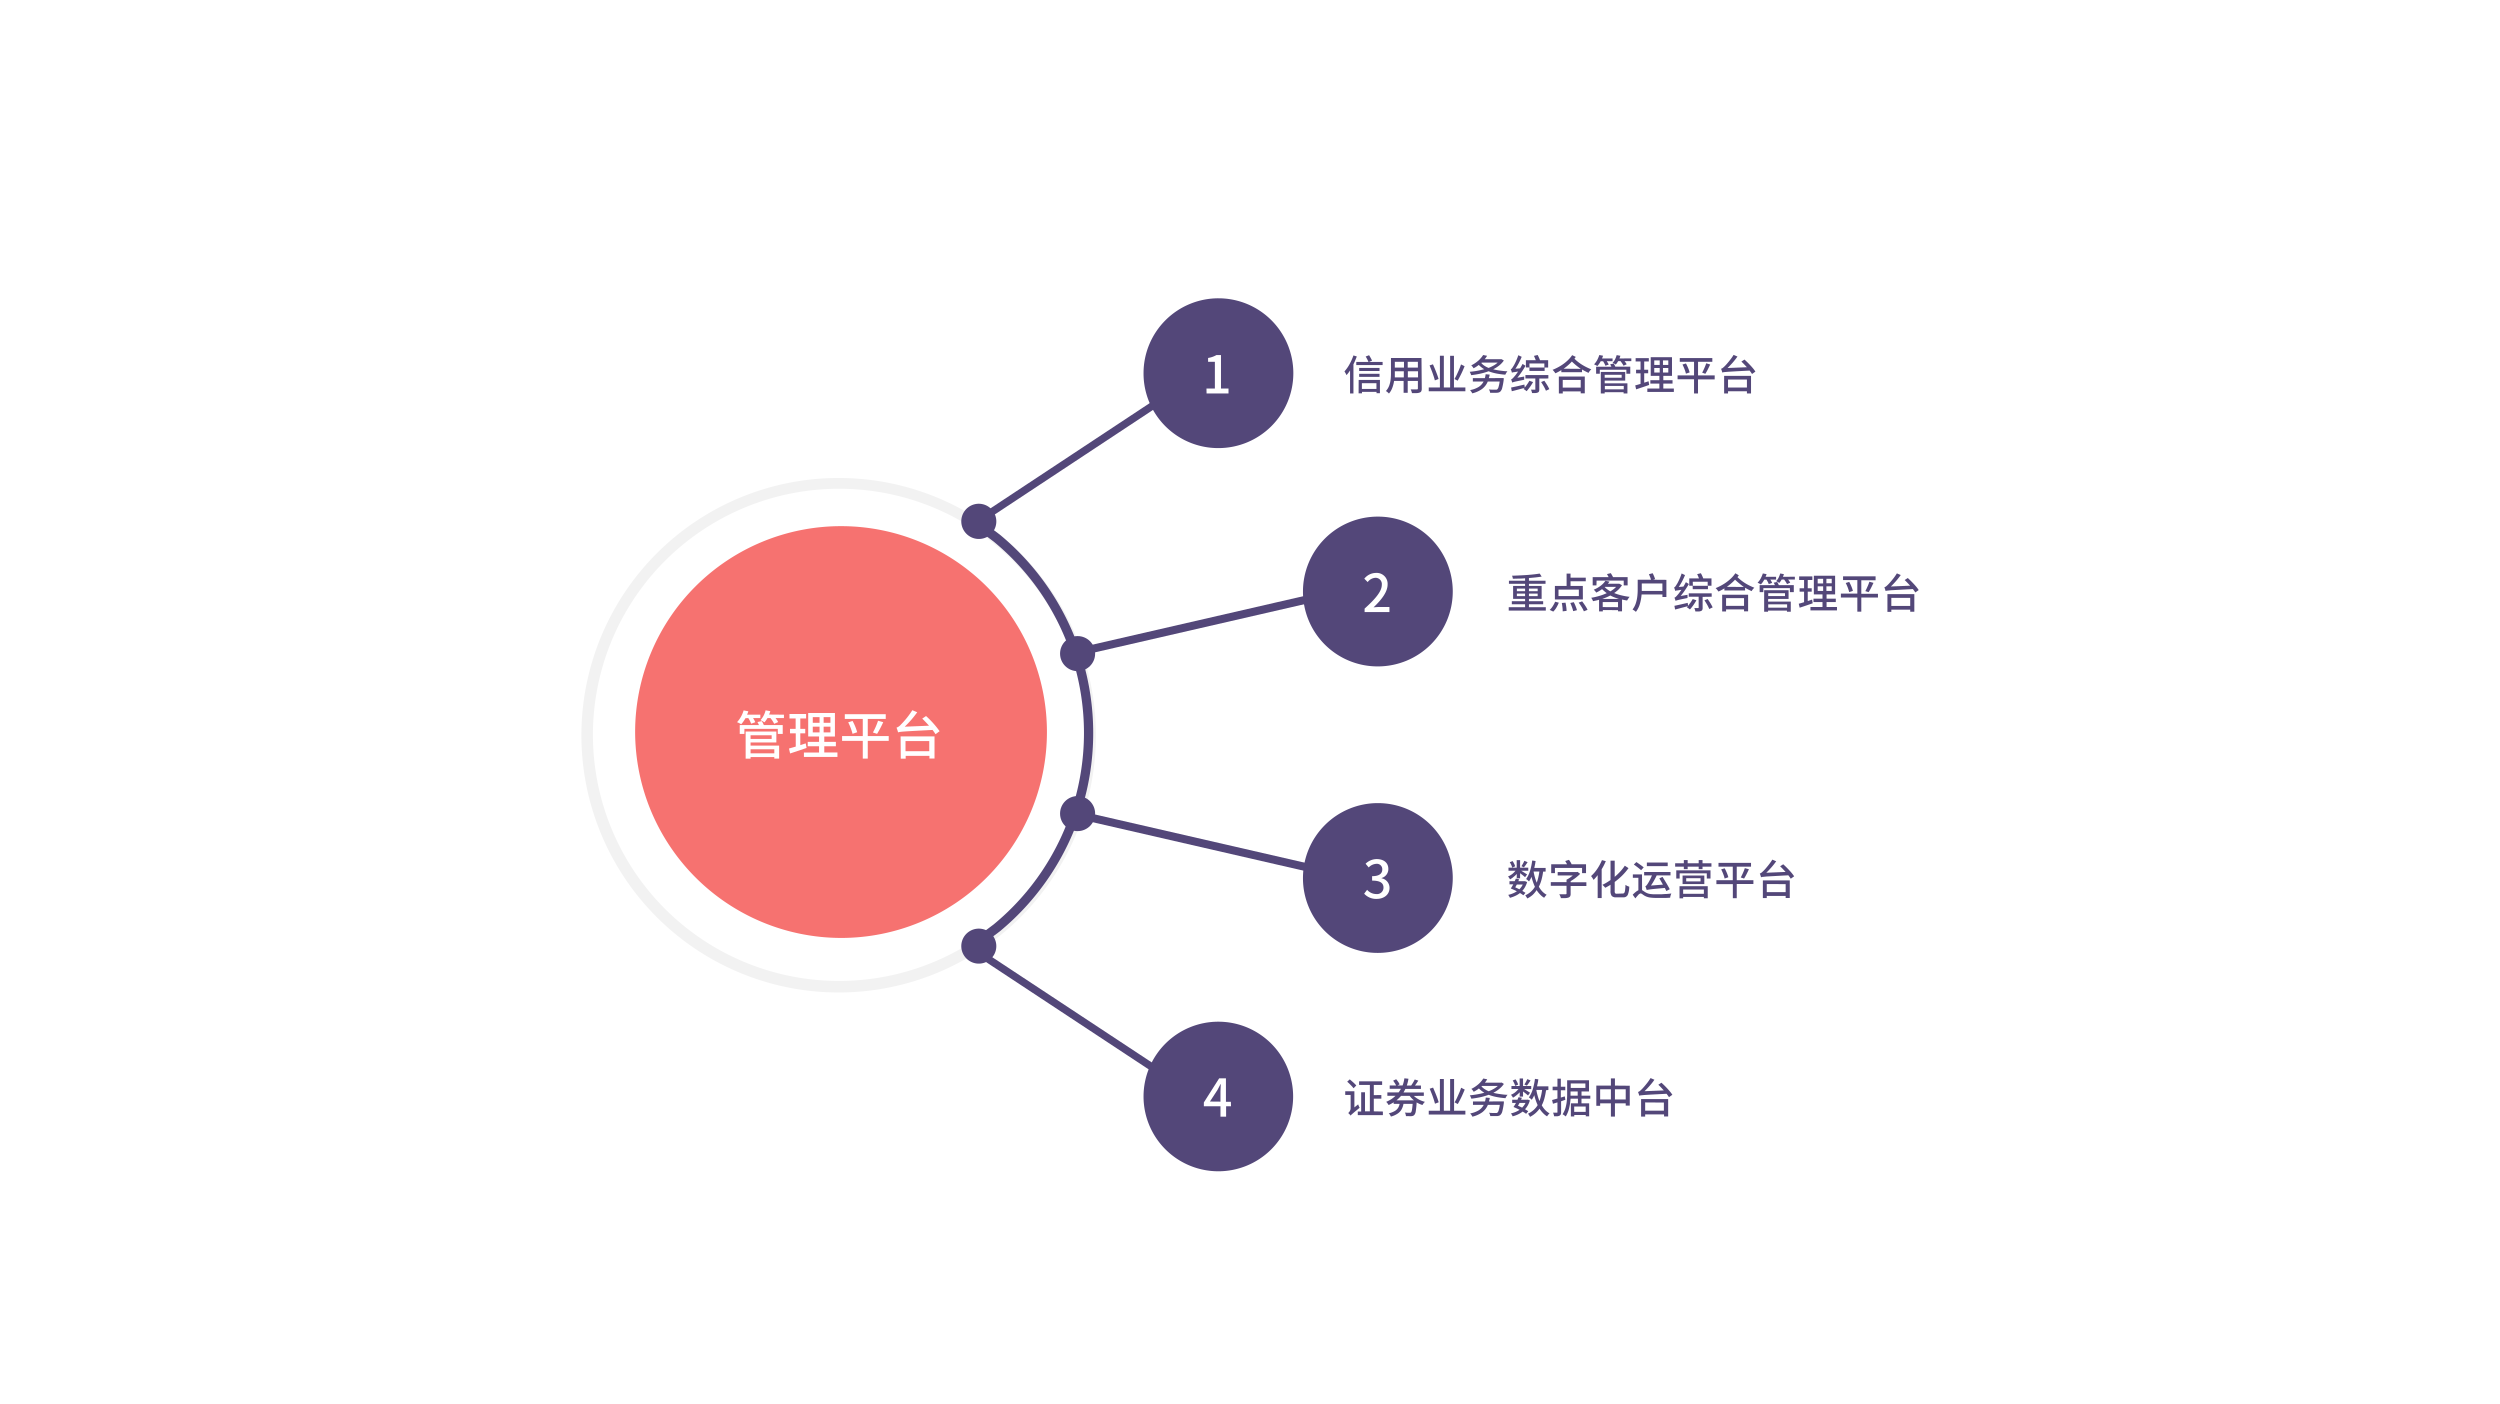 <svg xmlns="http://www.w3.org/2000/svg" viewBox="0 0 737.01 413.86"><defs><style>.cls-1{fill:#fff;}.cls-2{fill:#f2f2f2;}.cls-2,.cls-3,.cls-4{fill-rule:evenodd;}.cls-3{fill:#f67270;}.cls-4,.cls-5{fill:#534779;}</style></defs><title>资源 19</title><g id="图层_2" data-name="图层 2"><g id="图层_1-2" data-name="图层 1"><rect class="cls-1" width="737.01" height="413.86"/><path class="cls-2" d="M247.21,140.91a75.84,75.84,0,1,1-75.81,75.87A75.86,75.86,0,0,1,247.21,140.91Zm0,3.18a72.55,72.55,0,1,0,51.44,21.25,72.35,72.35,0,0,0-51.44-21.25"/><path class="cls-3" d="M187.24,215.65A60.7,60.7,0,1,1,248,276.51,60.84,60.84,0,0,1,187.24,215.65Z"/><polygon class="cls-4" points="289.24 151.68 344.5 115.16 346.69 116.37 291.4 152.9 289.24 151.68"/><path class="cls-4" d="M293.05,156.28a5.23,5.23,0,0,0-1.89-7.06,5.15,5.15,0,0,0-7.09,1.9,5.21,5.21,0,0,0,1.89,7.06A5.15,5.15,0,0,0,293.05,156.28Z"/><path class="cls-5" d="M513.36,106.6c.27.24.54.51.81.79s.54.57.81.87l-5.69.23c.5-.48,1-1,1.51-1.58a22.34,22.34,0,0,0,1.41-1.8l-1.14-.49a13.31,13.31,0,0,1-1,1.45c-.36.47-.7.87-1,1.22s-.54.58-.69.73a6.4,6.4,0,0,1-.54.47,1.12,1.12,0,0,1-.46.22l.21.59c.07.22.12.4.15.53a3,3,0,0,1,.55-.13l1.17-.1,2.33-.14,4-.21c.14.18.27.35.39.52a5.81,5.81,0,0,1,.32.49l1-.71a9.73,9.73,0,0,0-.86-1.14c-.35-.42-.74-.83-1.15-1.25s-.82-.81-1.21-1.16ZM508.28,116h1.15v-.65H515V116h1.21v-5.19h-7.93Zm6.72-4.12v2.37h-5.57v-2.37Zm-12.26-1.68a13.7,13.7,0,0,0,.72-1.27c.25-.49.49-1,.71-1.47L503,107.1a12.4,12.4,0,0,1-.55,1.42c-.22.51-.44,1-.65,1.33ZM496,107.46a15,15,0,0,1,.62,1.41,10.08,10.08,0,0,1,.4,1.29l1.09-.37a8.66,8.66,0,0,0-.43-1.27,13.32,13.32,0,0,0-.65-1.37Zm9.5,3.2h-4.91v-4h4.21v-1.11H495.2v1.11h4.21v4h-4.85v1.15h4.85V116h1.17v-4.16h4.91Zm-15.15,3.88v-1.46h2.72v-1h-2.72v-1.27h2.56v-5.5h-6.27v5.5h2.55v1.27h-2.66v1h2.66v1.46h-3.55v1h7.82v-1Zm1.47-4.71h-1.57v-1.35h1.57Zm0-2.25h-1.57v-1.33h1.57Zm-4.14-1.33h1.61v1.33h-1.61Zm0,2.23h1.61v1.35h-1.61ZM486,112.4l-.64.21-.64.2v-2.76h1.17V109h-1.17v-2.43h1.36v-1h-3.89v1h1.45V109h-1.32v1.06h1.32v3.11l-.84.25-.73.2.27,1.16,1.84-.61q1-.33,2-.69Zm-8.58-6.72c.05-.14.11-.27.15-.4s.09-.26.13-.4l-1.1-.19a7.21,7.21,0,0,1-.48,1.27,4.39,4.39,0,0,1-.72,1l.49.24a4.5,4.5,0,0,1,.44.27,5.72,5.72,0,0,0,.37-.46c.12-.17.23-.35.34-.54h.7c.18.23.35.47.51.71a4.39,4.39,0,0,1,.36.63l.94-.41a4.52,4.52,0,0,0-.26-.44c-.11-.16-.24-.33-.37-.49h2v-.82Zm-2.73,1.71.18.35c.06.13.12.25.17.37h-4.5v2.07h1.09V109h7.83v1.17h1.15v-2.07H476.2a4.59,4.59,0,0,0-.21-.47c-.09-.16-.18-.31-.28-.46Zm-1.62,4.81h6.05v-2.56h-7.2V116h1.15v-.38h5.57V116h1.13v-3h-6.7Zm5-1.7v.86h-5v-.86Zm.62,3.28v1h-5.57v-1Zm-6.09-7.28c.14.22.27.45.4.69a4.94,4.94,0,0,1,.27.63l1-.34A3.15,3.15,0,0,0,474,107a4.63,4.63,0,0,0-.31-.51h1.7v-.82h-3.11c.06-.14.12-.27.17-.4s.1-.26.14-.4l-1.11-.21a8.88,8.88,0,0,1-.64,1.52,5.93,5.93,0,0,1-.91,1.24,4.2,4.2,0,0,1,.52.23c.19.1.34.18.46.26a7.39,7.39,0,0,0,.52-.65,6.59,6.59,0,0,0,.47-.77Zm-9.12-1.8a9.11,9.11,0,0,1-1.55,1.76,12.36,12.36,0,0,1-2,1.47,15.37,15.37,0,0,1-2.23,1.1,4.47,4.47,0,0,1,.46.5,5.8,5.8,0,0,1,.37.52c.3-.13.6-.28.89-.44s.59-.32.87-.49v.61h6.1v-.81c.3.18.61.36.93.52s.63.33,1,.48a3.19,3.19,0,0,1,.35-.56,3.45,3.45,0,0,1,.45-.48,16.51,16.51,0,0,1-2.6-1.28,13,13,0,0,1-2.37-1.84l.2-.27c.07-.09.13-.19.19-.28Zm-2.51,4a15.41,15.41,0,0,0,1.27-1,12.19,12.19,0,0,0,1.15-1.12c.44.43.87.81,1.3,1.16s.86.66,1.31,1ZM459.56,116h1.15v-.62H466v.57h1.2V111h-7.65ZM466,112v2.26h-5.3V112Zm-11.67.63c.28.42.55.87.82,1.34a12.15,12.15,0,0,1,.6,1.22l1-.47a10.43,10.43,0,0,0-.64-1.2c-.28-.45-.56-.88-.84-1.28Zm2.13-1.05v-1h-6.76v1h2.92v3.16a.17.17,0,0,1,0,.13.22.22,0,0,1-.15,0h-1.13a4.77,4.77,0,0,1,.19.5,2.76,2.76,0,0,1,.12.5,9.8,9.8,0,0,0,1,0,2.2,2.2,0,0,0,.69-.15.64.64,0,0,0,.36-.34,1.42,1.42,0,0,0,.09-.63V111.6Zm-5.59.67a9.16,9.16,0,0,1-.62,1,10.47,10.47,0,0,1-.75,1l-.1-.88-2.14.5-1.79.38.21,1.09c.54-.13,1.13-.29,1.77-.46l2-.53-.15.17a1.1,1.1,0,0,1-.16.15c.14.09.3.19.48.32a5,5,0,0,1,.43.34c.32-.36.65-.78,1-1.26a16.35,16.35,0,0,0,.91-1.44Zm-3.56-.89c.43-.52.86-1.09,1.27-1.69s.8-1.22,1.15-1.85l-.88-.53c-.11.21-.22.43-.34.64s-.25.44-.38.65l-1.38.13a19.11,19.11,0,0,0,1-1.68,20.23,20.23,0,0,0,.85-1.84l-1-.47a14.65,14.65,0,0,1-.54,1.44c-.2.47-.4.87-.58,1.22a7.91,7.91,0,0,1-.43.73,3.43,3.43,0,0,1-.35.51.61.61,0,0,1-.33.23c.07.15.14.33.21.53a3.63,3.63,0,0,1,.14.49,1.56,1.56,0,0,1,.47-.14c.24,0,.69-.11,1.35-.19l-.67.94a6.28,6.28,0,0,1-.47.56,4.58,4.58,0,0,1-.5.54,1.13,1.13,0,0,1-.42.27,5.07,5.07,0,0,1,.19.49c.07.19.11.34.14.45a1.82,1.82,0,0,1,.41-.16c.19-.06.53-.14,1-.24s1.19-.25,2.12-.44c0-.12,0-.27,0-.45s0-.34,0-.49Zm3.57-2h4.48v-1h-4.48Zm0-2.2h4.4v1.18h1.12v-2.16H454c-.08-.23-.19-.48-.31-.75a8.1,8.1,0,0,0-.39-.78l-1.09.27c.1.19.19.4.28.62s.18.44.26.64h-2.91v2.16h1.07Zm-8.22-1.27-.2,0h-4.75a8.74,8.74,0,0,0,.69-1l-1.16-.23a7.86,7.86,0,0,1-1.35,1.6,9.78,9.78,0,0,1-2.17,1.46,1.77,1.77,0,0,1,.38.39,3.1,3.1,0,0,1,.31.46,9.23,9.23,0,0,0,.82-.47c.25-.17.49-.34.72-.52a7,7,0,0,0,.75.68,7.47,7.47,0,0,0,.85.58q-1,.28-2.1.48c-.72.13-1.45.22-2.18.29a3.19,3.19,0,0,1,.25.49,4.83,4.83,0,0,1,.19.5,26.19,26.19,0,0,0,2.63-.43,18.47,18.47,0,0,0,2.5-.72,13.38,13.38,0,0,0,2.29.66,23.1,23.1,0,0,0,2.64.35,5.52,5.52,0,0,1,.28-.52,2.15,2.15,0,0,1,.36-.49c-.77,0-1.5-.11-2.21-.2s-1.36-.23-2-.38a9.76,9.76,0,0,0,1.79-1.14,6.62,6.62,0,0,0,1.35-1.45Zm-5.83,1h4.7a6.57,6.57,0,0,1-1.21.87,11.28,11.28,0,0,1-1.48.71,7.36,7.36,0,0,1-1.22-.64,4.52,4.52,0,0,1-.92-.8Zm2.1,4.58c0-.16.09-.33.13-.5s.07-.35.1-.54l-1.19-.1a7,7,0,0,1-.22,1.14h-3.55v1h3.17a4.07,4.07,0,0,1-1.52,1.64,7.23,7.23,0,0,1-2.47.89,4.35,4.35,0,0,1,.36.47,3.08,3.08,0,0,1,.29.49,8.14,8.14,0,0,0,2.85-1.26,5.22,5.22,0,0,0,1.72-2.23h3.51a10.19,10.19,0,0,1-.33,1.59,1.38,1.38,0,0,1-.38.71.4.4,0,0,1-.23.1,1,1,0,0,1-.32,0c-.17,0-.44,0-.79,0s-.73,0-1.13-.07a2.25,2.25,0,0,1,.25.49,1.68,1.68,0,0,1,.11.5c.38,0,.74,0,1.08,0s.61,0,.82,0a2.22,2.22,0,0,0,.63-.09,1.29,1.29,0,0,0,.48-.27,2.18,2.18,0,0,0,.56-1.09,18.59,18.59,0,0,0,.44-2.41c0-.09,0-.18,0-.29s0-.17,0-.18Zm-10.3,2.76v-9.34H427.5v9.34h-1.85v-9.36h-1.16v9.36H421.2v1.12H432v-1.12Zm-4.53-2.5c-.11-.38-.25-.81-.43-1.3s-.38-1-.6-1.54-.42-1-.63-1.49l-1,.33c.2.47.4,1,.61,1.52s.39,1.06.56,1.56.3,1,.39,1.33Zm6.61-4.3c-.15.48-.34,1-.56,1.5s-.44,1-.68,1.51-.47.92-.69,1.3l.94.49c.34-.59.69-1.27,1.05-2s.69-1.52,1-2.27Zm-11.65-1.88h-9v4.35a16.69,16.69,0,0,1-.08,1.84,8.13,8.13,0,0,1-.41,1.87,4.94,4.94,0,0,1-1,1.67,2.72,2.72,0,0,1,.48.34,4.23,4.23,0,0,1,.42.4,5.41,5.41,0,0,0,1-1.72,9.6,9.6,0,0,0,.51-2h2.81v3.5H415v-3.5h3v2.19a.33.33,0,0,1-.07.24.32.32,0,0,1-.23.06h-.71l-1.12,0a5.84,5.84,0,0,1,.23.54,4.34,4.34,0,0,1,.15.56c.56,0,1,0,1.4,0a2.81,2.81,0,0,0,.89-.17.82.82,0,0,0,.47-.4,1.81,1.81,0,0,0,.13-.77ZM418,108.38h-3v-1.72h3Zm-4.1-1.72v1.72H411.2v-1.72Zm-2.7,4.6c0-.23,0-.45,0-.68s0-.43,0-.64v-.49h2.65v1.81Zm3.84,0v-1.81h3v1.81Zm-11.43-4.57.88-.38c-.1-.22-.23-.48-.39-.77s-.32-.56-.49-.82l-1,.38c.16.26.31.53.46.82s.27.55.36.77h-3.59v.93h7.76v-.93Zm3.08,1.78h-6v.9h6Zm-6,2.63h6v-.91h-6Zm-.17,4.86h1v-.44h4.29v.4h1V112h-6.27Zm5.26-3v1.69h-4.29v-1.69ZM399,104.78a15.45,15.45,0,0,1-1.15,2.59,11.13,11.13,0,0,1-1.5,2.13,4.56,4.56,0,0,1,.34.55c.12.22.21.4.28.54l.52-.65c.17-.23.34-.47.51-.73V116h1v-8.6c.18-.37.36-.75.52-1.14s.33-.78.47-1.17Z"/><path class="cls-4" d="M337.12,110a22.08,22.08,0,1,1,22.08,22.1A22,22,0,0,1,337.12,110Z"/><polygon class="cls-4" points="291.41 281.45 346.7 317.93 344.52 319.14 289.24 282.67 291.41 281.45"/><path class="cls-4" d="M284.07,281.47a5.16,5.16,0,1,0,1.88-7A5.15,5.15,0,0,0,284.07,281.47Z"/><path class="cls-5" d="M488.88,319.79c.27.25.54.51.81.8l.81.87-5.69.23c.5-.48,1-1,1.51-1.58s1-1.18,1.41-1.8l-1.14-.49a15.58,15.58,0,0,1-1,1.45c-.36.46-.7.87-1,1.21s-.54.59-.69.73a5.21,5.21,0,0,1-.54.48,1.27,1.27,0,0,1-.46.22l.21.59c.07.22.12.39.15.52a3.12,3.12,0,0,1,.55-.12c.24,0,.63-.07,1.17-.1s1.31-.09,2.33-.14l4-.21.39.52c.12.17.23.33.32.48l1-.71a9.7,9.7,0,0,0-.86-1.13c-.35-.42-.74-.84-1.15-1.26s-.82-.81-1.21-1.16Zm-5.08,9.38H485v-.65h5.57v.62h1.21V324H483.8Zm6.72-4.13v2.38H485V325Zm-14.43-5v-2.13H474.9v2.13h-4.3V326h1.13v-.73h3.17v3.9h1.19v-3.9h3.18v.66h1.19v-5.85Zm-4.36,4.08v-3h3.17v3Zm4.36,0v-3h3.18v3Zm-7.26-.22V323h-2.59v-1.23h2.21v-3.3H462v3.67c0,.65,0,1.35-.07,2.1a12.3,12.3,0,0,1-.38,2.25,6.74,6.74,0,0,1-.9,2,2.59,2.59,0,0,1,.49.3,4.22,4.22,0,0,1,.45.35,8,8,0,0,0,1-2.49,16.49,16.49,0,0,0,.42-2.75h2.17v1.36h-2.08v3.88h1v-.43h3.39v.39h1v-3.84h-2.26v-1.36Zm-1.36,3.89h-3.39v-1.58h3.39Zm-.09-8.38v1.32h-4.32v-1.32ZM463,323c0-.16,0-.31,0-.45s0-.28,0-.41v-.37h2.11V323Zm-1.53,1.22-.16-1-1.17.34v-2.14h1.31v-1.05h-1.31V318h-1v2.36h-1.42v1.05h1.42v2.44l-.85.24-.73.2.26,1.1,1.32-.4v2.85a.25.25,0,0,1-.05.17.26.26,0,0,1-.17,0h-.41l-.67,0a3.39,3.39,0,0,1,.2.54,3.26,3.26,0,0,1,.11.52,8.73,8.73,0,0,0,1,0,1.68,1.68,0,0,0,.63-.18.7.7,0,0,0,.34-.38,1.7,1.7,0,0,0,.1-.66v-3.19Zm-5-2.9v-1.07h-3.35c.08-.33.15-.67.22-1s.12-.7.17-1.06l-1-.14a18.68,18.68,0,0,1-.64,3.05,8.06,8.06,0,0,1-1.15,2.41,4.43,4.43,0,0,1,.45.34,3.85,3.85,0,0,1,.4.37c.13-.2.26-.41.39-.64s.24-.47.35-.72a16.09,16.09,0,0,0,1,2.94,6.17,6.17,0,0,1-1.2,1.44,6.73,6.73,0,0,1-1.65,1.08,4.32,4.32,0,0,1,.33.46,3.58,3.58,0,0,1,.27.47,8,8,0,0,0,1.59-1.07,7.68,7.68,0,0,0,1.21-1.34,7.72,7.72,0,0,0,1,1.27,5.77,5.77,0,0,0,1.22,1,4.87,4.87,0,0,1,.34-.47,2.24,2.24,0,0,1,.4-.41,5.33,5.33,0,0,1-1.3-1,6.93,6.93,0,0,1-1-1.38,10.42,10.42,0,0,0,.77-2,19.47,19.47,0,0,0,.49-2.44Zm-1.85,0a17.08,17.08,0,0,1-.32,1.75,13.06,13.06,0,0,1-.46,1.53,14.63,14.63,0,0,1-.53-1.58,15.05,15.05,0,0,1-.39-1.7Zm-4.09,6.28a4.2,4.2,0,0,0-.44-.29l-.51-.3a6.21,6.21,0,0,0,.84-1.17,6.68,6.68,0,0,0,.59-1.44l-.61-.24-.18.05h-1.8c.08-.2.17-.39.24-.57l-1-.19c0,.12-.09.24-.14.37l-.17.39H445.8v.93h1.12c-.12.22-.25.43-.37.64s-.25.4-.37.57c.29.11.59.24.89.38s.61.29.91.45a7.34,7.34,0,0,1-1.21.64,9.67,9.67,0,0,1-1.35.43,2,2,0,0,1,.29.41,2.57,2.57,0,0,1,.22.44,8.67,8.67,0,0,0,1.58-.56,7.41,7.41,0,0,0,1.38-.85l.55.34c.17.11.32.22.46.33Zm-.8-2.46a4.66,4.66,0,0,1-.45.75,5.81,5.81,0,0,1-.56.65c-.4-.21-.81-.4-1.21-.57.15-.26.3-.54.47-.83ZM448,323.28h1v-1.52l.82.64c.27.22.48.4.64.55l.61-.81-.75-.47-1-.62h2.09v-.9H449v-2.22h-1v2.22h-2.42v.9h2.06a6.53,6.53,0,0,1-1,1,5.18,5.18,0,0,1-1.21.7,3,3,0,0,1,.34.42,2.64,2.64,0,0,1,.26.44,6.54,6.54,0,0,0,1-.7,9.23,9.23,0,0,0,1-.9Zm-.45-3.54a3.48,3.48,0,0,0-.31-.76,7.25,7.25,0,0,0-.45-.78l-.84.34a5.9,5.9,0,0,1,.45.82,4.85,4.85,0,0,1,.28.76Zm2.71-1.61c-.11.24-.24.51-.4.81a8.92,8.92,0,0,1-.47.78l.74.33c.17-.2.34-.43.53-.7s.37-.54.56-.82Zm-7.56,1-.2.05h-4.75a7.92,7.92,0,0,0,.69-1l-1.16-.23a7.36,7.36,0,0,1-1.35,1.6,9.45,9.45,0,0,1-2.17,1.46,2.1,2.1,0,0,1,.38.4,3.1,3.1,0,0,1,.31.46c.29-.15.56-.31.82-.47s.49-.34.72-.52a7,7,0,0,0,.75.68,7.47,7.47,0,0,0,.85.58,20,20,0,0,1-2.1.47c-.72.13-1.45.23-2.18.3a2.78,2.78,0,0,1,.25.49,3.56,3.56,0,0,1,.19.5c.88-.1,1.76-.25,2.63-.43a20,20,0,0,0,2.5-.72,13.38,13.38,0,0,0,2.29.65,23.1,23.1,0,0,0,2.64.35c.07-.15.17-.33.28-.52a2.31,2.31,0,0,1,.36-.48c-.77,0-1.5-.11-2.21-.21a16.17,16.17,0,0,1-2-.38A9.22,9.22,0,0,0,442,321a6.85,6.85,0,0,0,1.35-1.45Zm-5.83,1h4.7a6.57,6.57,0,0,1-1.21.87,11.28,11.28,0,0,1-1.48.71,7.38,7.38,0,0,1-1.22-.65,4,4,0,0,1-.92-.8Zm2.1,4.58c0-.16.09-.33.13-.5s.07-.36.1-.54l-1.19-.1a7,7,0,0,1-.22,1.14h-3.55v1h3.17a4.13,4.13,0,0,1-1.52,1.64,7.45,7.45,0,0,1-2.47.89,5.33,5.33,0,0,1,.36.46,3.11,3.11,0,0,1,.29.5,8.14,8.14,0,0,0,2.85-1.26,5.28,5.28,0,0,0,1.72-2.23h3.51a10.19,10.19,0,0,1-.33,1.59,1.42,1.42,0,0,1-.38.71.48.48,0,0,1-.23.1,1.47,1.47,0,0,1-.32,0h-.79c-.35,0-.73,0-1.13-.08a2.34,2.34,0,0,1,.25.5,1.62,1.62,0,0,1,.11.5l1.08,0,.82,0a2.64,2.64,0,0,0,.63-.09,1.13,1.13,0,0,0,.48-.28,2.14,2.14,0,0,0,.56-1.08,18.81,18.81,0,0,0,.44-2.42c0-.08,0-.18,0-.28s0-.17,0-.18Zm-10.3,2.75V318.1H427.5v9.34h-1.85v-9.35h-1.16v9.35H421.2v1.13H432v-1.13Zm-4.53-2.5c-.11-.37-.25-.8-.43-1.3s-.38-1-.6-1.53-.42-1-.63-1.5l-1,.33c.2.48.4,1,.61,1.52s.39,1.06.56,1.57.3,1,.39,1.33Zm6.61-4.29c-.15.47-.34,1-.56,1.49s-.44,1-.68,1.52-.47.92-.69,1.3l.94.49q.51-.88,1.05-2c.36-.76.69-1.52,1-2.26Zm-11,2.4v-1h-6l.29-.52a5.28,5.28,0,0,0,.27-.53h4.59v-1h-1.77c.16-.21.33-.44.5-.69s.33-.5.49-.76l-1.05-.33c-.13.27-.29.57-.48.89s-.39.62-.58.89h-1.28a12.6,12.6,0,0,0,.49-2l-1.2-.13c-.05.35-.12.7-.2,1.05a8,8,0,0,1-.33,1.05H412l.61-.32a4.23,4.23,0,0,0-.42-.75c-.19-.27-.39-.52-.59-.76l-.9.43a7.18,7.18,0,0,1,.48.7,5.81,5.81,0,0,1,.4.7h-1.89v1H413c-.1.18-.21.36-.32.53a6,6,0,0,1-.36.52H409v1h2.41a8.84,8.84,0,0,1-1.24,1,11.4,11.4,0,0,1-1.52.79,3,3,0,0,1,.4.45,2.59,2.59,0,0,1,.31.49c.27-.12.54-.25.79-.39s.49-.28.71-.43v.48h1.75a3.54,3.54,0,0,1-.45,1.19,2.93,2.93,0,0,1-1,.93,6.29,6.29,0,0,1-1.75.66,2.53,2.53,0,0,1,.36.45,3.37,3.37,0,0,1,.28.51,6.47,6.47,0,0,0,2-.89,3.67,3.67,0,0,0,1.15-1.25,5.13,5.13,0,0,0,.55-1.6h2.7c-.06.79-.13,1.38-.2,1.77a1.63,1.63,0,0,1-.26.73.52.52,0,0,1-.18.1,1,1,0,0,1-.26,0H415c-.26,0-.54,0-.85-.05a1.55,1.55,0,0,1,.23.52,2.38,2.38,0,0,1,.1.55l.92,0a6.54,6.54,0,0,0,.7,0,1.85,1.85,0,0,0,.49-.11,1.1,1.1,0,0,0,.38-.28,2.17,2.17,0,0,0,.41-1.1,24.57,24.57,0,0,0,.25-2.56,9.33,9.33,0,0,0,.83.43,7.2,7.2,0,0,0,.88.33c.09-.15.2-.31.33-.49a3.58,3.58,0,0,1,.41-.44,8.09,8.09,0,0,1-1.81-.7,6.64,6.64,0,0,1-1.46-1.05Zm-8.08,1.32a7.46,7.46,0,0,0,.72-.64,8.08,8.08,0,0,0,.64-.68h2.55a7.69,7.69,0,0,0,.58.7,8,8,0,0,0,.69.62ZM405,327.63v-3.74h2.23v-1.05H405v-3h2.46v-1.06h-6.79v1.06h3.17v7.78h-1.43V322h-1.13v5.68h-1v1.06h7.4v-1.06Zm-5.72-1.16V321.7h-2.7v1.09h1.59v3.91a1.65,1.65,0,0,1-.25.88,2.06,2.06,0,0,1-.47.55,2.83,2.83,0,0,1,.38.35,1.85,1.85,0,0,1,.33.41,2.1,2.1,0,0,1,.31-.34l.77-.67,1.59-1.31a4.15,4.15,0,0,1-.23-.47,3.63,3.63,0,0,1-.21-.53Zm.56-6.47a10.3,10.3,0,0,0-.88-.89c-.37-.33-.72-.64-1.05-.91l-.75.69c.34.29.69.62,1.05,1a8.76,8.76,0,0,1,.83.93Z"/><path class="cls-4" d="M337.12,323.2a22.05,22.05,0,1,1,22.05,22.1A22.06,22.06,0,0,1,337.12,323.2Z"/><path class="cls-4" d="M289.13,153.41l5.59,4.18a75.86,75.86,0,0,1,0,117L289,278.88l-1.37-2.37,5.32-4a73.12,73.12,0,0,0,0-112.84l-5.22-3.91Z"/><polygon class="cls-4" points="320 239.47 386.48 254.75 385.2 256.89 318.72 241.61 320 239.47"/><ellipse class="cls-5" cx="317.68" cy="239.85" rx="5.17" ry="5.17"/><path class="cls-5" d="M524.78,255.39c.27.24.54.51.81.79l.81.87-5.69.24c.5-.49,1-1,1.51-1.59a22.18,22.18,0,0,0,1.41-1.79l-1.14-.49a14.22,14.22,0,0,1-1,1.44c-.36.47-.7.87-1,1.22s-.54.59-.69.73a6.72,6.72,0,0,1-.54.48,1.27,1.27,0,0,1-.46.22l.21.58c.07.23.12.4.15.53a2.42,2.42,0,0,1,.55-.12c.24,0,.63-.07,1.17-.11l2.33-.13,4-.22.39.52a5.81,5.81,0,0,1,.32.49l1-.71a10.64,10.64,0,0,0-.86-1.14c-.35-.41-.74-.83-1.15-1.25s-.82-.81-1.21-1.16Zm-5.08,9.37h1.15v-.64h5.57v.62h1.21v-5.19H519.7Zm6.72-4.12V263h-5.57v-2.37ZM514.16,259a13.7,13.7,0,0,0,.72-1.27c.25-.49.49-1,.71-1.47l-1.21-.33a12.4,12.4,0,0,1-.55,1.42c-.22.51-.44.95-.65,1.33Zm-6.75-2.7a13.76,13.76,0,0,1,.62,1.4,11.17,11.17,0,0,1,.4,1.29l1.09-.37a8.66,8.66,0,0,0-.43-1.27,13.32,13.32,0,0,0-.65-1.37Zm9.5,3.19H512v-4h4.21v-1.12h-9.59v1.12h4.21v4H506v1.15h4.85v4.16H512V260.6h4.91Zm-15-5v-.93h-1.13v.93h-3.25v-.93h-1.13v.93h-2.56v1h2.56v.73h1.13v-.73h3.25v.73h1.13v-.73h2.63v-1ZM494.17,259h1v-1.53h8V259h1.09v-2.42H494.17Zm1.86-.88v2.5h6.41v-2.5Zm5.3,1.72H497.1v-.94h4.23Zm-6.2,5h1.07v-.42h6.11v.39h1.14v-3.55h-8.32Zm7.18-2.6v1.25H496.2v-1.25Zm-18.24-4.46h-2.7v1H483v3.67a4.05,4.05,0,0,0-.82.53,8.85,8.85,0,0,0-.85.79l.78,1.08a12.58,12.58,0,0,1,.84-1,1.29,1.29,0,0,1,.71-.47,1.12,1.12,0,0,1,.5.23c.2.15.43.3.67.45a4.58,4.58,0,0,0,1.43.51,11.8,11.8,0,0,0,1.92.14l1.48,0,1.54,0,1.16-.06a3.84,3.84,0,0,1,.13-.62c.08-.24.15-.45.23-.63q-.65.09-1.44.15c-.52,0-1.06.07-1.59.09l-1.46,0a11.14,11.14,0,0,1-1.81-.1A3.74,3.74,0,0,1,485,263c-.2-.12-.37-.24-.52-.34s-.27-.18-.39-.25Zm.5-2.07a12.34,12.34,0,0,0-1-.77c-.41-.29-.79-.56-1.15-.8l-.76.72c.36.26.75.55,1.15.86s.74.59,1,.82Zm.93,6.68a1.72,1.72,0,0,1,.39-.11c.17,0,.43-.07.79-.11s.86-.1,1.52-.16l2.59-.24c.09.16.17.32.25.48s.14.3.21.43l1-.53c-.15-.32-.35-.68-.59-1.1s-.5-.85-.77-1.29-.52-.86-.77-1.25l-.95.44c.17.28.35.57.53.89l.54.95-3.53.27c.3-.44.6-.91.89-1.43s.55-1,.8-1.56h4.07v-1H484.7v1H487a14.36,14.36,0,0,1-.72,1.56,11,11,0,0,1-.56.95,3.93,3.93,0,0,1-.34.46.69.69,0,0,1-.34.22,5.1,5.1,0,0,1,.24.59q.12.33.18.54a.19.19,0,0,1,0-.07Zm6.15-8.11H485.5v1.06h6.15Zm-15,9.19a.61.61,0,0,1-.52-.16,1.16,1.16,0,0,1-.11-.66V260a19,19,0,0,0,2.18-1.86,17.12,17.12,0,0,0,1.89-2.21l-1.09-.72a12.39,12.39,0,0,1-1.36,1.74,16.9,16.9,0,0,1-1.62,1.55v-4.77h-1.23v5.71c-.4.28-.81.54-1.21.78s-.8.45-1.19.63a5.9,5.9,0,0,1,.46.43,3.2,3.2,0,0,1,.37.44c.27-.13.53-.27.79-.42a8.21,8.21,0,0,0,.78-.48v1.74a2.4,2.4,0,0,0,.36,1.57,1.68,1.68,0,0,0,1.35.4h2a1.35,1.35,0,0,0,1.36-.7,6.37,6.37,0,0,0,.45-2.44,3.21,3.21,0,0,1-.58-.21,2.76,2.76,0,0,1-.54-.33c0,.67-.07,1.2-.11,1.57a2,2,0,0,1-.22.78.53.53,0,0,1-.45.21Zm-4.39-9.9a14.28,14.28,0,0,1-1.4,2.61,11,11,0,0,1-1.81,2.09,4.56,4.56,0,0,1,.41.56c.14.23.26.42.34.57A16.37,16.37,0,0,0,471,258v6.76h1.18v-8.5c.24-.39.46-.78.66-1.18s.39-.8.56-1.21Zm-4.59,6.53h-4.64v-.33a13.82,13.82,0,0,0,2.81-2.15l-.77-.59-.25.06h-5.61v1h4.46a10.67,10.67,0,0,1-.9.69,8.7,8.7,0,0,1-.95.56v.71h-4.64v1.09h4.64v2.25c0,.09,0,.15-.07.18a.33.33,0,0,1-.23.06h-.72c-.35,0-.73,0-1.13,0a3.63,3.63,0,0,1,.29.56,2.87,2.87,0,0,1,.2.58c.5,0,.94,0,1.3,0a3.63,3.63,0,0,0,.91-.16,1,1,0,0,0,.52-.39,1.55,1.55,0,0,0,.14-.74v-2.29h4.64Zm-9.27-4.23h8v1.54h1.17v-2.62h-4.25a5.12,5.12,0,0,0-.34-.65c-.14-.24-.29-.45-.44-.66l-1.12.36a4,4,0,0,1,.29.46c.1.16.18.33.26.49h-4.67v2.62h1.11Zm-2.74,1.07v-1.06h-3.35c.08-.33.15-.67.22-1s.12-.69.17-1.05l-1-.15a18.46,18.46,0,0,1-.64,3.05,7.94,7.94,0,0,1-1.15,2.41c.13.09.28.2.45.34a5.39,5.39,0,0,1,.4.37q.19-.28.39-.63c.12-.23.24-.47.35-.73a15.59,15.59,0,0,0,1,2.94,6.23,6.23,0,0,1-1.2,1.45,6.7,6.7,0,0,1-1.65,1.07c.1.12.21.28.33.46s.21.35.27.47a7.62,7.62,0,0,0,1.59-1.07A7.34,7.34,0,0,0,453,262.4a7.32,7.32,0,0,0,1,1.27,5.47,5.47,0,0,0,1.22,1,4.85,4.85,0,0,1,.34-.46,2.71,2.71,0,0,1,.4-.42,5.54,5.54,0,0,1-1.3-1,7,7,0,0,1-1-1.39,10.57,10.57,0,0,0,.77-2,19.28,19.28,0,0,0,.49-2.45Zm-1.85,0a16.13,16.13,0,0,1-.32,1.75,12,12,0,0,1-.46,1.53,14.45,14.45,0,0,1-.53-1.57,15.23,15.23,0,0,1-.39-1.71Zm-4.09,6.28-.44-.28-.51-.3a6,6,0,0,0,.84-1.18,6.81,6.81,0,0,0,.59-1.43l-.61-.25-.18,0h-1.8c.08-.19.17-.38.24-.56l-1-.2c0,.13-.09.25-.14.37s-.11.26-.17.39H445v.93h1.12l-.37.65c-.13.21-.25.4-.37.56l.89.39c.31.14.61.29.91.45a6.61,6.61,0,0,1-1.21.63,8.5,8.5,0,0,1-1.35.43,2.05,2.05,0,0,1,.29.42,2.57,2.57,0,0,1,.22.44,9.51,9.51,0,0,0,1.58-.57,6.87,6.87,0,0,0,1.38-.84,5.74,5.74,0,0,1,.55.34l.46.32Zm-.8-2.46a5.24,5.24,0,0,1-.45.76,5.81,5.81,0,0,1-.56.65c-.4-.21-.81-.4-1.21-.58.15-.25.3-.53.47-.83Zm-1.79-1.83h1v-1.52l.82.64c.27.22.48.4.64.55l.61-.81-.75-.48-1-.61h2.09v-.91h-2.41v-2.21h-1v2.21h-2.42v.91h2.06a6.53,6.53,0,0,1-1,1,5.56,5.56,0,0,1-1.21.7,2.39,2.39,0,0,1,.34.41,3.12,3.12,0,0,1,.26.44,5.93,5.93,0,0,0,1-.7,9.23,9.23,0,0,0,1-.9Zm-.45-3.54a3.48,3.48,0,0,0-.31-.76,7.25,7.25,0,0,0-.45-.78l-.84.34a5.52,5.52,0,0,1,.73,1.58Zm2.71-1.62c-.11.25-.24.52-.4.81a7.64,7.64,0,0,1-.47.78l.74.33a7.65,7.65,0,0,0,.53-.69l.56-.82Z"/><path class="cls-4" d="M384.12,258.82a22.08,22.08,0,1,1,22.08,22.1A22,22,0,0,1,384.12,258.82Z"/><polygon class="cls-4" points="320 192.96 386.48 177.67 385.2 175.53 318.72 190.82 320 192.96"/><ellipse class="cls-5" cx="317.68" cy="192.69" rx="5.17" ry="5.17"/><path class="cls-5" d="M511.59,169A9.11,9.11,0,0,1,510,170.8a12.36,12.36,0,0,1-2,1.47,14.47,14.47,0,0,1-2.23,1.11,4.35,4.35,0,0,1,.46.49,5.8,5.8,0,0,1,.37.52c.3-.13.6-.27.89-.43l.87-.5v.61h6.1v-.8c.3.18.61.35.93.52l1,.48a3.39,3.39,0,0,1,.8-1,17.42,17.42,0,0,1-2.6-1.28,13.5,13.5,0,0,1-2.37-1.84l.2-.28.19-.27Zm-2.51,4a15.41,15.41,0,0,0,1.27-1,12.1,12.1,0,0,0,1.15-1.11c.44.42.87.81,1.3,1.15a14.48,14.48,0,0,0,1.31,1Zm-1.38,7.27h1.15v-.61h5.3v.56h1.2v-4.89H507.7Zm6.45-3.93v2.27h-5.3v-2.27Zm-11.67.64c.28.42.55.86.82,1.33a11.22,11.22,0,0,1,.6,1.23l1-.48a12.39,12.39,0,0,0-.64-1.2c-.28-.45-.56-.87-.84-1.27Zm2.13-1.06v-1h-6.76v1h2.92v3.16c0,.06,0,.11,0,.13s-.07,0-.15.05h-1.13c.07.16.13.32.19.5a2.85,2.85,0,0,1,.12.51c.39,0,.71,0,1,0a2,2,0,0,0,.69-.16.61.61,0,0,0,.36-.34,1.38,1.38,0,0,0,.09-.62v-3.19Zm-5.59.68a10.2,10.2,0,0,1-.62,1c-.24.33-.49.65-.75,1l-.1-.88-2.14.49-1.79.39.21,1.09c.54-.14,1.13-.29,1.77-.47l2-.52-.15.17-.16.14.48.33a5.15,5.15,0,0,1,.43.33,13.54,13.54,0,0,0,1-1.26,16.35,16.35,0,0,0,.91-1.44Zm-3.56-.9c.43-.52.86-1.08,1.27-1.69s.8-1.22,1.15-1.84l-.88-.54-.34.65-.38.65-1.38.12a16.57,16.57,0,0,0,1-1.68,20.06,20.06,0,0,0,.85-1.83l-1-.48a14.65,14.65,0,0,1-.54,1.44c-.2.47-.4.88-.58,1.23a7.4,7.4,0,0,1-.43.72,3.43,3.43,0,0,1-.35.51.69.69,0,0,1-.33.24c.07.15.14.33.21.53a3.2,3.2,0,0,1,.14.48,1.93,1.93,0,0,1,.47-.14c.24,0,.69-.11,1.35-.19-.25.37-.48.68-.67.94a6.79,6.79,0,0,1-.47.57,5.55,5.55,0,0,1-.5.54,1,1,0,0,1-.42.26c.06.14.13.31.19.49a4.25,4.25,0,0,1,.14.46,1.44,1.44,0,0,1,.41-.16c.19-.06.53-.14,1-.25l2.12-.44c0-.12,0-.26,0-.44s0-.35,0-.5Zm3.57-2h4.48v-1H499Zm0-2.21h4.4v1.18h1.12v-2.15h-2.43c-.08-.24-.19-.49-.31-.76a7.91,7.91,0,0,0-.39-.77l-1.09.27c.1.19.19.4.28.62s.18.43.26.64H498v2.15h1.07Zm-11.71-.58.61-.19a8.91,8.91,0,0,0-.3-.84c-.13-.31-.27-.61-.41-.89l-1.11.29c.11.26.23.53.34.82a5.48,5.48,0,0,1,.27.81h-3.92v2.69a17.63,17.63,0,0,1-.09,2,10.15,10.15,0,0,1-.43,2.14,6.3,6.3,0,0,1-1,1.95,3.91,3.91,0,0,1,.52.31,3.62,3.62,0,0,1,.47.38,7.09,7.09,0,0,0,1.2-2.43,14.36,14.36,0,0,0,.48-2.69h6.14V176h1.17v-5.06ZM484,174.21c0-.11,0-.21,0-.3V172h6.08v2.22Zm-6.61-2.12-.19,0H474l.26-.31a3.71,3.71,0,0,0,.23-.32l-1.21-.23a6.14,6.14,0,0,1-1.33,1.4,8.69,8.69,0,0,1-2.12,1.22,3,3,0,0,1,.41.4,2.83,2.83,0,0,1,.33.45c.33-.16.64-.32.92-.49s.56-.35.81-.53a10.47,10.47,0,0,0,1.38,1.18,15.1,15.1,0,0,1-2.23.83,19.61,19.61,0,0,1-2.36.54,3.06,3.06,0,0,1,.31.48,3.63,3.63,0,0,1,.23.52l.89-.19c.3-.06.59-.14.89-.23v3.44h1.11v-.39H477v.37h1.18v-3.49a14.72,14.72,0,0,0,1.5.29c.09-.16.2-.35.34-.56a4.11,4.11,0,0,1,.4-.52,19.31,19.31,0,0,1-2.4-.43,13.65,13.65,0,0,1-2.16-.69,9.78,9.78,0,0,0,1.31-1.06,8,8,0,0,0,1-1.25Zm-4.24.93h3.28a6.38,6.38,0,0,1-.76.69,10.79,10.79,0,0,1-.93.63,9,9,0,0,1-.91-.6,6.09,6.09,0,0,1-.75-.66Zm-.66,5.95V177.5H477V179Zm-.12-2.41c.41-.14.82-.3,1.21-.46s.77-.35,1.14-.55a12.3,12.3,0,0,0,1.22.56c.42.16.85.31,1.31.45Zm-1.69-5.39h8v1.41h1.15v-2.44h-4.29l-.33-.6c-.12-.2-.23-.4-.34-.57l-1.12.27.23.44c.08.16.17.31.25.46h-4.7v2.44h1.11Zm-5.28,6.49c.31.41.6.85.89,1.32a8.72,8.72,0,0,1,.64,1.24l1.09-.44a9,9,0,0,0-.69-1.22c-.3-.45-.6-.88-.91-1.28Zm-2.47.1q.27.6.51,1.26a8.65,8.65,0,0,1,.34,1.15l1.11-.28a8.91,8.91,0,0,0-.38-1.14c-.17-.44-.36-.84-.55-1.23Zm-2.5,0c.08.42.14.85.19,1.3a10.66,10.66,0,0,1,.07,1.17l1.15-.15a11,11,0,0,0-.1-1.14c-.06-.44-.13-.87-.22-1.27Zm-2.52,2.54a5.79,5.79,0,0,0,.93-1.2,9.93,9.93,0,0,0,.7-1.43l-1.08-.28a8.55,8.55,0,0,1-.71,1.33,4.93,4.93,0,0,1-.89,1.08Zm8.71-7.57H463v-1.38h4.49v-1.05H463v-1.2h-1.16v3.63h-3.45v4h8.25Zm-1.17,3h-6v-1.92h6ZM450.74,179v-.87h4.19v-.89h-4.19v-.7h3.74v-3.81h-3.74v-.62h4.89v-.91h-4.89v-.8c.7-.05,1.36-.11,2-.18s1.22-.15,1.75-.24l-.58-.89c-.67.11-1.45.21-2.36.3s-1.86.16-2.86.21-2,.1-2.93.12a4.44,4.44,0,0,1,.15.44,2.61,2.61,0,0,1,.08.46l1.78-.05q.92,0,1.83-.09v.72h-4.76v.91h4.76v.62h-3.53v3.81h3.53v.7h-3.91v.89h3.91V179h-4.82V180h10.93V179Zm2.57-3.25h-2.57V175h2.57Zm0-2.23v.76h-2.57v-.76Zm-6.13,0h2.42v.76h-2.42Zm0,2.23V175h2.42v.75Z"/><path class="cls-5" d="M561.5,171c.27.25.54.51.81.8l.81.86-5.69.24c.5-.48,1-1,1.51-1.59a22.18,22.18,0,0,0,1.41-1.79l-1.14-.49a15.58,15.58,0,0,1-1,1.45c-.36.46-.7.87-1,1.21s-.54.59-.69.73a5.21,5.21,0,0,1-.54.48,1.27,1.27,0,0,1-.46.22l.21.59c.07.22.12.39.15.52a2.42,2.42,0,0,1,.55-.12c.24,0,.63-.07,1.17-.11l2.33-.13,4-.21c.14.17.27.35.39.52a5.71,5.71,0,0,1,.32.48l1-.71a10.64,10.64,0,0,0-.86-1.14c-.35-.41-.74-.83-1.15-1.25s-.82-.81-1.21-1.16Zm-5.08,9.38h1.15v-.65h5.57v.62h1.21v-5.19h-7.93Zm6.72-4.13v2.38h-5.57v-2.38Zm-12.26-1.68a12.5,12.5,0,0,0,.72-1.27c.25-.49.49-1,.71-1.47l-1.21-.33a11.73,11.73,0,0,1-.55,1.42c-.22.51-.44,1-.65,1.34Zm-6.75-2.7a13.76,13.76,0,0,1,.62,1.4,11.17,11.17,0,0,1,.4,1.29l1.09-.37a9.07,9.07,0,0,0-.43-1.27,14.39,14.39,0,0,0-.65-1.37Zm9.5,3.19h-4.91v-4h4.21V169.9h-9.59V171h4.21v4H542.7v1.15h4.85v4.17h1.17v-4.17h4.91Zm-15.15,3.88v-1.45h2.72v-1h-2.72v-1.26H541v-5.51h-6.27v5.51h2.55v1.26h-2.66v1h2.66v1.45h-3.55v1h7.82v-1ZM540,174.2h-1.57v-1.35H540Zm0-2.25h-1.57v-1.32H540Zm-4.14-1.32h1.61V172h-1.61Zm0,2.22h1.61v1.35h-1.61Zm-1.65,3.92c-.21.07-.42.15-.64.21l-.64.21v-2.77h1.17v-1h-1.17v-2.44h1.36v-1.05h-3.89v1.05h1.45v2.44h-1.32v1h1.32v3.11l-.84.25-.73.2.27,1.17,1.84-.61,2-.69Zm-8.58-6.72c0-.13.11-.26.15-.4s.09-.26.13-.39l-1.1-.2a6.92,6.92,0,0,1-.48,1.27,4.19,4.19,0,0,1-.72,1l.49.24.44.28a5.9,5.9,0,0,0,.37-.47c.12-.17.23-.35.34-.54h.7c.18.23.35.47.51.71a4.43,4.43,0,0,1,.36.64l.94-.42c-.07-.13-.15-.27-.26-.44s-.24-.32-.37-.49h2v-.82Zm-2.73,1.72c.06.11.12.22.18.35s.12.24.17.37h-4.5v2.07h1.09v-1.18h7.83v1.18h1.15v-2.07h-4.43a3.79,3.79,0,0,0-.21-.47,4,4,0,0,0-.28-.46Zm-1.62,4.8h6V174h-7.2v6.34h1.15V180h5.57v.35h1.13v-3h-6.7Zm4.95-1.7v.86h-4.95v-.86Zm.62,3.28v1h-5.57v-1Zm-6.09-7.28c.14.23.27.46.4.69a4.94,4.94,0,0,1,.27.63l1-.34a2.69,2.69,0,0,0-.22-.46,4.74,4.74,0,0,0-.31-.52h1.7v-.82h-3.11c.06-.13.12-.26.17-.4s.1-.26.14-.39l-1.11-.21a8.78,8.78,0,0,1-.64,1.51,5.68,5.68,0,0,1-.91,1.24c.15.06.32.13.52.23l.46.26a7.19,7.19,0,0,0,.52-.64,6,6,0,0,0,.47-.78Z"/><path class="cls-4" d="M384.12,174.36a22.08,22.08,0,1,1,22.08,22.1A22,22,0,0,1,384.12,174.36Z"/><path class="cls-1" d="M362.91,326.14h-1.45v3.05H359.8v-3.05h-4.9V325l4.51-7.1h2v6.91h1.45Zm-3.11-1.37v-3c0-.62.06-1.57.09-2.19h-.06c-.28.57-.59,1.16-.91,1.74l-2.23,3.42Z"/><path class="cls-1" d="M219.76,211.73a9.3,9.3,0,0,1-1.25,1.78,8.29,8.29,0,0,0-1.23-.61,8.64,8.64,0,0,0,1.94-3.47l1.4.26a10.21,10.21,0,0,1-.38,1h3.91v1H222a6,6,0,0,1,.66,1.23l-1.22.43a8.09,8.09,0,0,0-.84-1.66Zm4.8.86a5.5,5.5,0,0,1,.62,1.17h5.57v2.6H229.3v-1.48h-9.85v1.48h-1.37v-2.6h5.67c-.14-.31-.3-.63-.45-.91Zm-3.29,7.22h8.42v3.82h-1.42v-.45h-7v.48h-1.45v-8h9.05v3.22h-7.6Zm0-3.05v1.08h6.22v-1.08Zm0,4.13v1.2h7v-1.2Zm9.84-10.2v1h-2.48a6.76,6.76,0,0,1,.78,1.17l-1.18.52a8.55,8.55,0,0,0-1.1-1.69h-.87a7.65,7.65,0,0,1-.9,1.26,6.84,6.84,0,0,0-1.17-.65,6.55,6.55,0,0,0,1.51-2.89l1.39.24a8,8,0,0,1-.36,1Z"/><path class="cls-1" d="M237.78,220.5c-1.68.59-3.47,1.19-4.85,1.63l-.34-1.46c.55-.15,1.23-.34,2-.57v-3.91H232.9v-1.32h1.66V211.8h-1.82v-1.32h4.9v1.32h-1.71v3.07h1.46v1.32h-1.46v3.48c.52-.17,1.08-.34,1.6-.52Zm9.1,1.34v1.31H237v-1.31h4.46V220h-3.34v-1.3h3.34v-1.58h-3.2V210.2h7.88v6.93H243v1.58h3.42V220H243v1.83Zm-7.27-8.76h2v-1.66h-2Zm0,2.83h2v-1.69h-2Zm5.2-4.49h-2v1.66h2Zm0,2.8h-2v1.69h2Z"/><path class="cls-1" d="M262,218.41h-6.18v5.23h-1.47v-5.23h-6.1V217h6.1v-5.05h-5.3v-1.4h12.07v1.4h-5.3V217H262Zm-10.66-5.87a15.29,15.29,0,0,1,1.36,3.33l-1.37.46a16.43,16.43,0,0,0-1.28-3.39Zm6,3.4a20,20,0,0,0,1.51-3.46l1.53.42a30.06,30.06,0,0,1-1.81,3.44Z"/><path class="cls-1" d="M273,211.09a27.05,27.05,0,0,1,4,4.47l-1.2.89a13.72,13.72,0,0,0-.89-1.26c-8.47.45-9.46.48-10.15.72a14.09,14.09,0,0,0-.46-1.4,2.77,2.77,0,0,0,1.26-.88,24.18,24.18,0,0,0,3.4-4.26l1.44.61a30.23,30.23,0,0,1-3.68,4.25l7.16-.29c-.67-.74-1.37-1.48-2-2.09Zm-7.5,6h10v6.53H274v-.78h-7v.81h-1.45Zm1.45,1.37v3h7v-3Z"/><path class="cls-1" d="M355.67,114.54h2.48v-7.89h-2v-1.12a7,7,0,0,0,2.46-.86h1.34v9.87h2.22V116h-6.47Z"/><path class="cls-1" d="M402.29,179.42c3.34-3,5.07-5.16,5.07-7a1.85,1.85,0,0,0-1.93-2.08,3.08,3.08,0,0,0-2.23,1.26l-1-1a4.44,4.44,0,0,1,3.45-1.7,3.21,3.21,0,0,1,3.42,3.41c0,2.18-1.74,4.44-4.14,6.74.58-.06,1.29-.11,1.84-.11h2.84v1.51h-7.32Z"/><path class="cls-1" d="M402.16,263.46l.87-1.14a3.63,3.63,0,0,0,2.67,1.25,1.91,1.91,0,0,0,2.16-1.88c0-1.27-.8-2.08-3.36-2.08V258.3c2.24,0,3-.85,3-2a1.58,1.58,0,0,0-1.74-1.64,3.31,3.31,0,0,0-2.26,1.07l-.92-1.1a4.73,4.73,0,0,1,3.25-1.37c2,0,3.46,1,3.46,2.92a2.72,2.72,0,0,1-2,2.66v.08a2.87,2.87,0,0,1,2.35,2.83c0,2.05-1.71,3.25-3.79,3.25A4.74,4.74,0,0,1,402.16,263.46Z"/></g></g></svg>